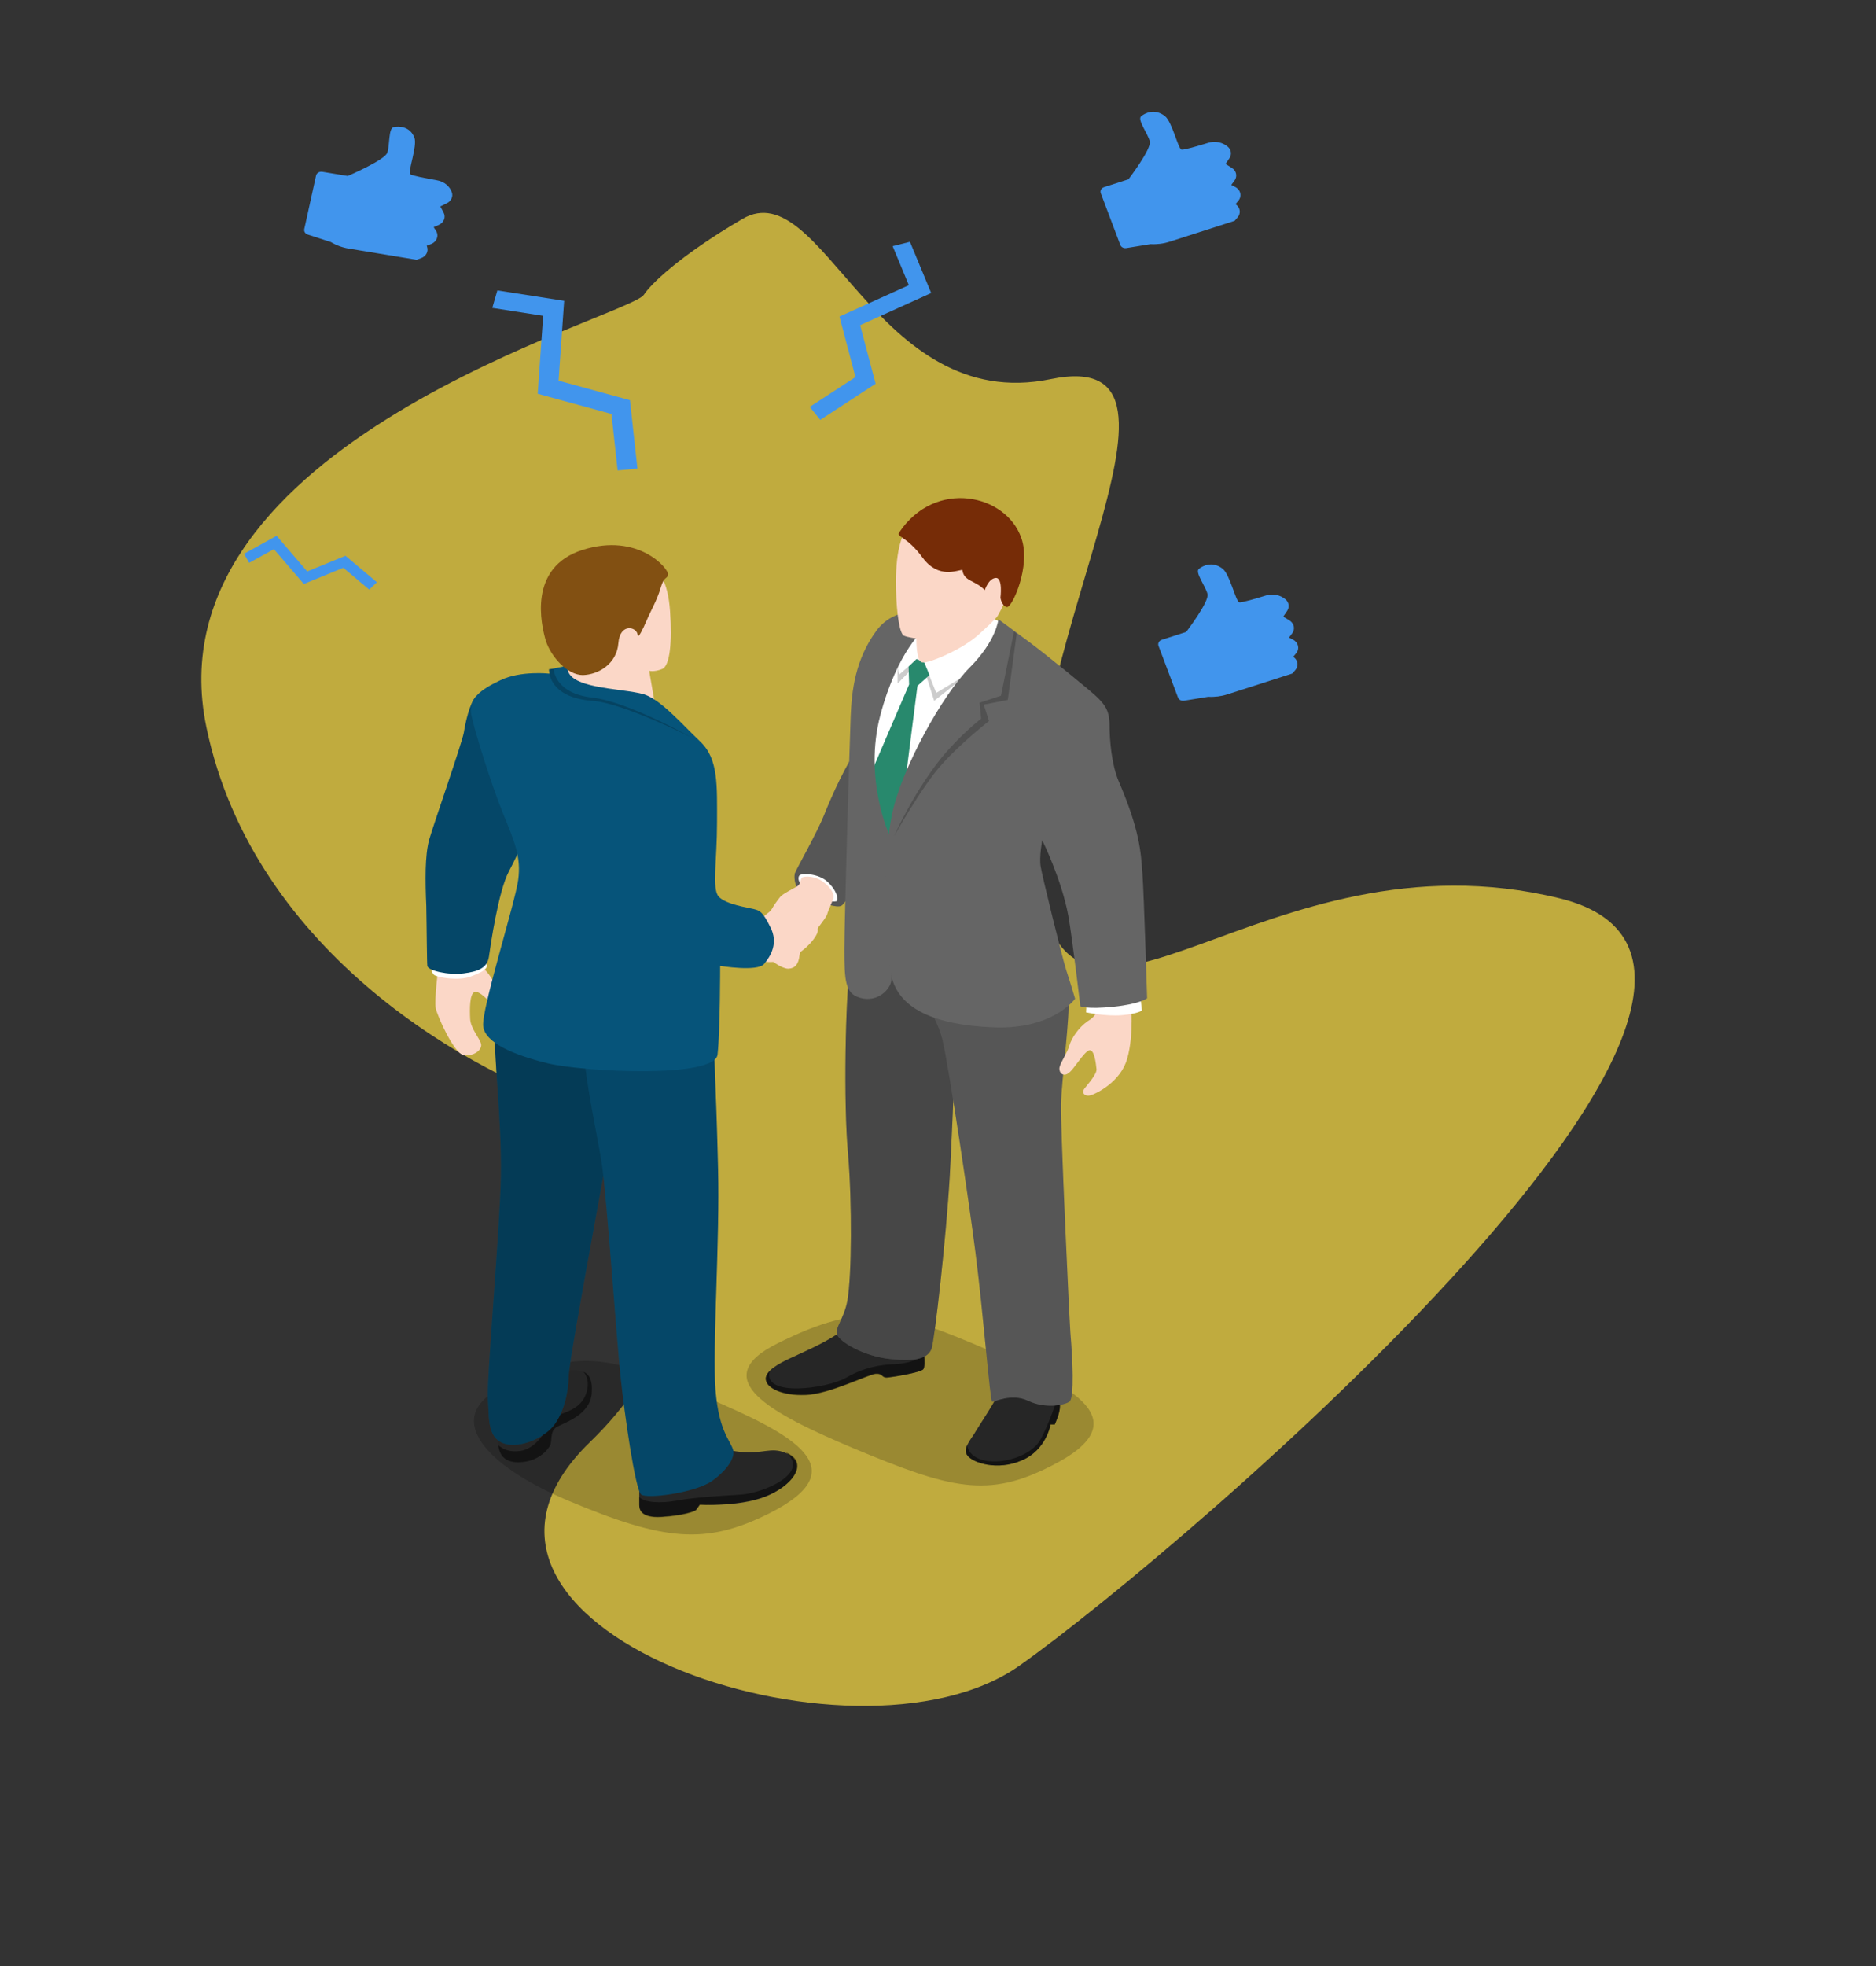 <svg xmlns="http://www.w3.org/2000/svg" fill="none" viewBox="0 0 210 220" height="220" width="210">
<rect x="0" y="0" width="210" height="220" fill="#333333" stroke="none"/>
<path fill-opacity="0.7" fill="#FCDF44" d="M23.102 81.374C16.465 49.444 70.45 35.517 72.075 32.983C72.771 31.897 75.956 28.678 83.128 24.491C92.093 19.256 98.014 46.47 117.621 42.424C137.228 38.379 112.383 74.213 116.173 98.629C119.962 123.044 141.301 92.386 174.595 100.525C207.89 108.664 132.609 173.303 114.128 186.381C95.648 199.46 44.803 181.954 66.035 161.377C83.02 144.915 72.61 129.639 65.282 124.059C53.434 120.474 28.412 106.918 23.102 81.374Z"></path>
<g clip-path="url(#clip0_8986_184076)">
<path fill="#4195ED" d="M96.286 36.39L98.019 42.941L91.823 46.984L90.646 45.532L95.762 42.195L93.97 35.426L101.735 31.913L99.925 27.546L101.862 27.058L104.238 32.791L96.286 36.39Z"></path>
</g>
<g clip-path="url(#clip1_8986_184076)">
<path fill="#4195ED" d="M34.387 63.945L38.671 62.193L42.188 65.152L41.335 65.981L38.431 63.538L34.005 65.348L30.662 61.454L27.886 62.985L27.318 61.967L30.962 59.956L34.387 63.945Z"></path>
</g>
<g clip-path="url(#clip2_8986_184076)">
<path fill="#4195ED" d="M62.526 42.597L70.517 44.783L71.356 52.441L69.139 52.645L68.447 46.322L60.19 44.065L60.802 35.343L55.106 34.454L55.675 32.498L63.152 33.664L62.526 42.597Z"></path>
</g>
<path fill="black" d="M117.658 164.044C127.708 159.005 120.112 155.12 110.764 151.131C100.364 146.669 96.625 145.566 87.101 150.291C78.98 154.28 86.166 158.112 95.631 162.102C106.44 166.616 110.589 167.666 117.658 164.044Z" opacity="0.2"></path>
<path fill="#262626" d="M93.878 149.188C91.892 150.501 89.905 151.288 88.152 152.128C86.4 152.968 85.523 153.755 85.757 154.49C85.932 155.278 87.51 156.17 90.197 156.065C92.885 155.96 97.209 153.755 98.027 153.703C98.845 153.65 98.669 154.123 99.254 154.123C99.838 154.123 102.993 153.598 103.343 153.23C103.694 152.863 103.285 150.238 103.285 150.238L93.878 149.188Z"></path>
<path fill="black" d="M103.343 153.231C103.519 153.021 103.519 152.286 103.46 151.603C102.701 152.233 101.415 152.601 100.13 152.653C98.611 152.706 96.799 152.968 94.696 154.175C92.593 155.383 85.348 156.38 86.166 153.441C85.815 153.808 85.64 154.175 85.757 154.543C85.932 155.33 87.51 156.223 90.197 156.118C92.885 156.013 97.209 153.808 98.026 153.756C98.844 153.703 98.669 154.175 99.253 154.175C99.838 154.123 102.993 153.598 103.343 153.231Z" opacity="0.5"></path>
<path fill="#656565" d="M95.163 107.928C94.638 111.393 94.404 123.572 94.93 129.083C95.397 134.648 95.339 142.679 94.871 145.462C94.521 147.509 93.411 148.611 93.703 149.346C93.995 150.133 96.624 151.761 99.662 152.076C102.642 152.391 103.869 151.971 104.278 150.921C104.629 149.871 105.914 138.585 106.323 131.498C106.674 125.199 107.316 107.823 107.316 107.823H95.163V107.928Z"></path>
<path fill="black" d="M95.163 107.928C94.638 111.393 94.404 123.572 94.93 129.083C95.397 134.648 95.339 142.679 94.871 145.462C94.521 147.509 93.411 148.611 93.703 149.346C93.995 150.133 96.624 151.761 99.662 152.076C102.642 152.391 103.869 151.971 104.278 150.921C104.629 149.871 105.914 138.585 106.323 131.498C106.674 125.199 107.316 107.823 107.316 107.823H95.163V107.928Z" opacity="0.3"></path>
<path fill="#262626" d="M111.991 155.488C111.524 156.695 109.479 159.687 109.07 160.422C108.603 161.157 107.726 162.155 108.31 162.889C108.895 163.677 111.641 164.622 114.387 163.414C117.133 162.259 117.6 159.372 117.6 159.372H118.068C118.068 159.372 118.652 158.165 118.652 157.325C118.652 156.485 118.477 155.96 118.477 155.96L111.991 155.488Z"></path>
<path fill="black" d="M117.6 159.425H118.067C118.067 159.425 118.652 158.217 118.652 157.378C118.652 156.538 118.476 156.013 118.476 156.013H118.418C118.359 156.118 118.359 156.223 118.359 156.328C118.243 157.01 116.899 160.685 116.139 161.577C114.153 163.887 108.777 164.412 108.252 161.735C108.076 162.154 108.018 162.574 108.31 162.889C108.894 163.677 111.64 164.622 114.386 163.414C117.132 162.259 117.6 159.425 117.6 159.425Z" opacity="0.5"></path>
<path fill="#656565" d="M102.117 108.296C102.176 110.553 104.746 113.178 105.506 116.38C106.266 119.582 108.603 135.435 109.187 140.107C110.063 146.879 110.823 156.748 111.057 156.853C111.29 156.905 113.218 155.855 115.088 156.748C116.958 157.64 119.061 157.273 119.704 156.853C120.288 156.433 120.054 151.918 119.821 149.189C119.645 146.511 118.711 126.301 118.769 123.572C118.827 120.842 119.821 113.44 119.587 111.708C119.353 109.923 118.243 107.876 118.243 107.876L102.117 108.296Z"></path>
<path fill="black" d="M102.117 108.296C102.176 110.553 104.746 113.178 105.506 116.38C106.266 119.582 108.603 135.435 109.187 140.107C110.063 146.879 110.823 156.748 111.057 156.853C111.29 156.905 113.218 155.855 115.088 156.748C116.958 157.64 119.061 157.273 119.704 156.853C120.288 156.433 120.054 151.918 119.821 149.189C119.645 146.511 118.711 126.301 118.769 123.572C118.827 120.842 119.821 113.44 119.587 111.708C119.353 109.923 118.243 107.876 118.243 107.876L102.117 108.296Z" opacity="0.15"></path>
<path fill="#656565" d="M96.158 83.466C94.697 85.566 93.178 88.873 92.301 91.078C91.425 93.283 89.146 97.22 88.971 97.745C88.854 98.217 88.913 100.159 90.958 100.737C93.003 101.314 93.996 101.682 94.346 101.209C94.638 100.789 96.8 98.585 96.8 98.585L96.158 83.466Z"></path>
<path fill="black" d="M96.158 83.466C94.697 85.566 93.178 88.873 92.301 91.078C91.425 93.283 89.146 97.22 88.971 97.745C88.854 98.217 88.913 100.159 90.958 100.737C93.003 101.314 93.996 101.682 94.346 101.209C94.638 100.789 96.8 98.585 96.8 98.585L96.158 83.466Z" opacity="0.15"></path>
<path fill="white" d="M103.636 68.925C102.468 69.765 97.677 75.907 97.443 83.466C97.209 91.025 99.313 94.543 99.313 94.543C99.313 94.543 105.681 79.267 109.187 75.907C112.692 72.548 112.459 69.87 112.459 69.87C112.459 69.87 110.238 68.505 107.843 68.348C105.447 68.191 103.636 68.925 103.636 68.925Z"></path>
<path fill="black" d="M103.46 74.175L104.804 77.534L108.543 75.277L104.57 78.427L103.285 74.332L102.701 74.227L100.48 76.485C100.48 76.485 100.48 74.332 100.48 74.49C100.48 74.647 100.656 75.487 100.656 75.487L102.701 73.702L103.46 74.175Z" opacity="0.2"></path>
<path fill="#28896D" d="M101.766 76.59L101.707 74.595L102.584 73.755L103.46 74.122L104.044 75.54L102.701 76.747C102.701 76.747 101.474 86.248 101.357 87.456C101.24 88.663 99.545 94.28 99.545 94.28C99.545 94.28 96.916 87.718 97.033 87.613C97.091 87.456 101.766 76.59 101.766 76.59Z"></path>
<path fill="#FBD7C7" d="M122.917 112.6C122.742 113.125 122.8 113.65 121.748 114.28C120.755 114.963 119.937 116.17 119.703 117.01C119.47 117.85 118.71 118.847 118.593 119.477C118.535 120.107 119.061 120.527 119.645 120.055C120.229 119.635 121.339 117.692 121.924 117.535C122.508 117.377 122.683 119.057 122.742 119.635C122.8 120.159 121.865 121.209 121.456 121.734C120.989 122.259 121.398 122.732 122.041 122.574C122.683 122.417 125.488 121.052 126.189 118.427C126.948 115.802 126.598 112.128 126.598 112.128L122.917 112.6Z"></path>
<path fill="white" d="M121.632 112.233L121.573 113.283C121.573 113.283 123.793 113.755 125.605 113.598C127.416 113.44 127.825 113.073 127.825 113.073L127.65 111.498L121.632 112.233Z"></path>
<path fill="#656565" d="M105.798 68.453C104.571 68.611 100.423 67.403 98.085 70.605C95.749 73.808 95.34 77.22 95.223 80.212C95.106 83.204 94.522 102.784 94.522 106.196C94.522 109.661 94.58 111.183 96.274 111.656C98.261 112.233 99.722 110.658 99.78 109.661C99.838 108.611 99.605 93.545 99.605 93.545C99.605 93.545 96.625 87.246 98.553 80.002C100.481 72.758 103.519 70.343 103.519 70.343L105.915 68.506L105.798 68.453Z"></path>
<path fill="#656565" d="M111.758 69.293C111.758 69.293 114.095 71.025 115.38 71.97C116.665 72.915 122.333 77.482 122.917 78.112C123.501 78.742 124.203 79.372 124.203 81.104C124.203 82.836 124.436 85.514 125.196 87.351C127.591 92.915 127.708 95.33 127.884 97.745C128.059 100.159 128.409 111.708 128.409 111.708C128.409 111.708 127.65 112.338 124.67 112.653C121.632 112.968 120.931 112.6 120.931 112.6C120.931 112.6 120.054 105.146 119.587 102.469C118.827 98.374 116.665 94.018 116.665 94.018C116.665 94.018 116.315 95.855 116.49 96.957C116.665 98.06 118.886 107.089 119.353 108.558C119.821 109.976 120.346 111.76 120.346 111.76C120.346 111.76 117.892 115.225 111.232 114.963C104.571 114.7 100.598 112.863 99.78 109.188C98.962 105.514 98.787 96.327 99.838 91.183C100.89 86.038 105.506 77.745 108.544 74.7C111.582 71.655 111.758 69.293 111.758 69.293Z"></path>
<path fill="black" d="M100.072 93.597C100.072 93.597 102.117 88.926 105.272 84.936C107.493 82.206 109.83 80.422 109.83 80.422L109.654 78.637L112.05 77.849L113.511 70.658L113.803 70.92L112.809 78.322L110.122 78.847L110.706 80.684C110.706 80.684 107.551 83.151 105.448 85.513C103.169 88.033 100.072 93.597 100.072 93.597Z" opacity="0.2"></path>
<path fill="#FBD7C7" d="M102.584 57.954C100.364 59.424 100.247 63.361 100.305 66.038C100.364 68.716 100.714 70.92 101.182 71.13C101.649 71.34 102.584 71.445 102.584 71.445C102.584 71.445 102.526 74.017 103.227 74.122C103.928 74.28 107.784 72.653 109.595 70.973C111.406 69.346 111.64 68.978 111.64 68.978C111.64 68.978 114.153 64.831 113.744 61.576C113.218 58.322 108.777 53.912 102.584 57.954Z"></path>
<path fill="#762C07" d="M100.656 59.582C100.305 60.106 101.532 60.002 103.285 62.416C105.096 64.831 107.141 63.781 107.725 63.781C107.901 65.093 109.128 64.883 110.238 66.038C110.238 66.038 110.647 64.726 111.465 64.674C112.283 64.621 111.991 66.878 111.991 66.878C111.991 66.878 112.107 67.771 112.692 67.928C113.276 68.086 115.438 63.309 114.328 60.212C112.633 55.277 104.687 53.545 100.656 59.582Z"></path>
<path fill="white" d="M89.496 97.954C89.788 97.692 91.6 97.745 92.593 98.637C93.586 99.529 93.878 100.527 93.703 100.789C93.586 100.999 92.301 100.894 90.84 100.002C89.438 99.109 89.204 98.322 89.496 97.954Z"></path>
<path fill="#FBD7C7" d="M89.847 98.165C90.548 97.954 91.658 98.217 92.359 98.847C93.061 99.424 93.353 100.002 93.294 100.422C93.236 100.842 92.71 101.839 92.593 102.311C92.476 102.731 91.016 104.516 90.548 105.094C90.139 105.724 89.613 105.986 89.496 106.931C89.38 107.876 89.029 108.348 88.269 108.401C87.51 108.453 84.705 106.878 85.231 104.621C85.757 102.416 86.75 101.104 87.335 100.369C87.627 100.002 88.854 99.424 89.263 99.162C89.73 98.847 89.555 98.269 89.847 98.165Z"></path>
<path fill="black" d="M86.109 169.346C96.158 164.307 88.563 160.422 79.214 156.433C68.814 151.971 64.666 150.291 55.551 155.593C50.001 158.795 54.149 163.939 63.614 167.929C74.365 172.443 78.981 172.916 86.109 169.346Z" opacity="0.2"></path>
<path fill="#262626" d="M55.726 160.58C55.726 161.682 55.667 163.677 57.946 163.677C60.225 163.677 61.393 162.155 61.568 161.682C61.744 161.157 61.51 160.107 62.328 159.687C63.088 159.267 66.009 158.375 66.184 155.96C66.418 153.388 65.132 153.336 64.139 153.336C63.146 153.336 60.692 153.493 60.692 153.493L55.726 160.58Z"></path>
<path fill="black" d="M65.308 153.493C66.009 154.281 65.892 155.54 65.366 156.485C64.256 158.375 61.627 158.113 61.393 159.215C61.16 160.317 59.816 162.155 58.238 162.365C57.07 162.522 56.368 162.207 55.784 161.735C55.901 162.68 56.368 163.624 58.004 163.624C60.342 163.624 61.452 162.102 61.627 161.63C61.802 161.105 61.569 160.055 62.386 159.635C63.146 159.215 66.067 158.323 66.243 155.908C66.359 154.333 65.892 153.756 65.308 153.493Z" opacity="0.5"></path>
<path fill="#06547A" d="M55.375 114.385C55.2 117.535 56.193 125.566 56.076 131.603C55.959 137.64 54.44 154.596 54.616 156.59C54.791 158.585 54.44 161.21 56.836 161.63C58.706 161.945 61.16 160.685 62.094 159.372C63.029 158.06 63.613 156.118 63.672 153.861C63.73 151.603 69.164 123.204 69.222 122.049C69.281 120.894 68.638 114.805 68.638 114.805L55.375 114.385Z"></path>
<path fill="black" d="M55.375 114.385C55.2 117.535 56.193 125.566 56.076 131.603C55.959 137.64 54.44 154.596 54.616 156.59C54.791 158.585 54.44 161.21 56.836 161.63C58.706 161.945 61.16 160.685 62.094 159.372C63.029 158.06 63.613 156.118 63.672 153.861C63.73 151.603 69.164 123.204 69.222 122.049C69.281 120.894 68.638 114.805 68.638 114.805L55.375 114.385Z" opacity="0.3"></path>
<path fill="#FBD7C7" d="M72.261 62.994C73.721 63.519 74.773 64.989 75.007 68.401C75.241 71.813 75.007 74.49 74.13 74.858C73.254 75.225 72.67 75.067 72.67 75.067L73.312 78.794L63.497 76.327C63.497 76.327 63.672 74.28 63.146 72.968C62.62 71.655 61.101 67.088 62.679 64.989C64.315 62.889 67.587 61.419 72.261 62.994Z"></path>
<path fill="#FBD7C7" d="M49.066 108.243C49.066 108.243 48.598 111.918 48.774 112.81C48.949 113.703 50.819 117.85 51.87 118.06C52.922 118.27 53.974 117.535 53.857 116.852C53.74 116.223 52.688 115.12 52.63 114.018C52.572 112.915 52.572 111.236 53.097 111.026C53.623 110.763 54.792 112.076 55.318 112.653C55.843 113.23 56.778 113.02 56.778 112.548C56.778 112.128 55.668 111.183 55.434 110.396C55.201 109.608 54.733 108.978 54.091 108.296C53.448 107.561 53.214 107.089 53.214 107.089L49.066 108.243Z"></path>
<path fill="white" d="M48.364 107.141C48.364 107.141 48.013 108.768 48.656 109.136C49.182 109.398 51.285 109.766 52.629 109.293C53.798 108.873 54.44 108.506 54.499 108.138C54.557 107.771 54.031 107.089 54.031 107.089L48.364 107.141Z"></path>
<path fill="#262626" d="M71.56 166.197C71.56 167.247 71.56 167.929 71.56 168.349C71.56 168.769 71.618 169.871 74.072 169.714C76.526 169.556 77.811 169.084 77.928 168.926C78.045 168.769 78.337 168.349 78.337 168.349C78.337 168.349 82.544 168.664 85.582 167.509C88.737 166.302 90.607 163.677 87.919 162.575C86.283 161.892 85.348 162.732 82.894 162.47C80.265 162.207 78.746 161.052 78.746 161.052L71.56 166.197Z"></path>
<path fill="black" d="M85.641 167.456C88.796 166.249 90.665 163.624 87.978 162.522C90.782 164.884 85.348 167.089 82.953 167.246C81.375 167.351 77.928 167.509 75.708 167.929C73.897 168.244 72.085 168.139 71.56 167.509C71.56 167.876 71.56 168.191 71.56 168.401C71.56 168.821 71.618 169.924 74.072 169.766C76.584 169.609 77.811 169.136 77.928 168.979C78.045 168.821 78.337 168.401 78.337 168.401C78.337 168.401 82.602 168.559 85.641 167.456Z" opacity="0.5"></path>
<path fill="#06547A" d="M65.367 116.013C65.133 119.267 66.711 126.196 67.354 130.081C67.938 133.965 69.048 150.396 69.516 154.491C69.866 157.798 71.093 166.774 71.794 167.247C72.495 167.719 77.403 167.089 79.448 165.882C80.792 165.042 82.311 163.414 82.077 162.312C81.844 161.21 80.266 160.16 80.032 154.491C79.857 148.821 80.558 138.637 80.383 130.921C80.208 123.152 79.799 114.385 79.799 114.385L65.367 116.013Z"></path>
<path fill="black" d="M65.367 116.013C65.133 119.267 66.711 126.196 67.354 130.081C67.938 133.965 69.048 150.396 69.516 154.491C69.866 157.798 71.093 166.774 71.794 167.247C72.495 167.719 77.403 167.089 79.448 165.882C80.792 165.042 82.311 163.414 82.077 162.312C81.844 161.21 80.266 160.16 80.032 154.491C79.857 148.821 80.558 138.637 80.383 130.921C80.208 123.152 79.799 114.385 79.799 114.385L65.367 116.013Z" opacity="0.15"></path>
<path fill="#06547A" d="M53.272 77.955C52.571 78.689 52.104 80.842 51.928 81.944C51.753 83.046 48.598 92.075 48.072 93.86C47.546 95.645 47.605 98.637 47.722 101.419C47.78 104.254 47.78 107.561 47.839 108.086C47.897 108.611 50.176 109.136 51.87 108.926C53.564 108.716 54.558 108.296 54.733 107.036C54.908 105.776 55.785 99.74 56.953 97.535C58.122 95.33 59.816 91.393 59.816 91.393L53.272 77.955Z"></path>
<path fill="black" d="M53.272 77.955C52.571 78.689 52.104 80.842 51.928 81.944C51.753 83.046 48.598 92.075 48.072 93.86C47.546 95.645 47.605 98.637 47.722 101.419C47.78 104.254 47.78 107.561 47.839 108.086C47.897 108.611 50.176 109.136 51.87 108.926C53.564 108.716 54.558 108.296 54.733 107.036C54.908 105.776 55.785 99.74 56.953 97.535C58.122 95.33 59.816 91.393 59.816 91.393L53.272 77.955Z" opacity="0.15"></path>
<path fill="#FBD7C7" d="M84.297 102.837L84.355 107.456C84.355 107.456 86.751 108.034 88.504 107.194C90.257 106.354 91.542 104.726 91.542 104.149C91.542 103.572 91.367 102.889 90.782 102.889C90.14 102.889 89.614 103.729 88.913 103.047C88.153 102.364 88.679 101.892 89.263 101.524C89.789 101.157 90.023 100.212 88.796 100.317C88.212 100.369 87.686 100.737 87.335 100.999C86.809 101.419 86.283 101.944 85.582 102.469C84.764 103.047 84.297 102.837 84.297 102.837Z"></path>
<path fill="#06547A" d="M63.556 74.49L61.452 74.91L61.511 75.382C61.511 75.382 58.297 75.015 56.019 76.117C53.681 77.22 52.455 78.217 52.747 79.949C53.097 81.734 55.025 87.876 56.311 91.025C57.596 94.175 58.356 95.907 58.005 98.48C57.654 101.052 53.857 113.02 54.09 114.858C54.324 116.695 57.479 118.06 61.394 119.005C65.425 119.95 80.032 120.685 80.324 118.007C80.616 115.33 80.616 108.086 80.616 108.086C80.616 108.086 84.765 108.768 85.524 107.876C86.284 106.984 87.16 105.514 86.225 103.729C85.349 101.944 84.998 101.892 84.414 101.734C83.83 101.577 81.201 101.209 80.441 100.317C79.682 99.477 80.266 96.222 80.266 92.075C80.266 87.928 80.441 84.936 78.396 82.994C76.351 81.052 74.014 78.322 72.086 77.692C69.515 76.957 63.147 77.115 63.556 74.49Z"></path>
<path fill="black" d="M61.978 74.857C61.978 74.857 62.036 77.587 66.301 78.059C70.333 78.532 77.402 82.522 77.402 82.522C77.402 82.522 69.807 78.689 66.36 78.427C61.218 78.059 61.452 74.857 61.452 74.857H61.978Z" opacity="0.2"></path>
<path fill="#825012" d="M71.384 71.078C71.443 71.498 71.969 70.395 72.377 69.451C72.787 68.453 73.546 67.193 73.955 65.776C74.364 64.359 74.715 64.883 74.773 64.254C74.832 63.624 71.443 59.582 65.249 61.524C59.056 63.466 60.575 69.923 61.101 71.708C61.685 73.493 63.497 75.54 65.249 75.54C67.002 75.487 69.047 74.28 69.222 71.97C69.398 69.66 71.326 70.133 71.384 71.078Z"></path>
<g clip-path="url(#clip3_8986_184076)">
<path fill="#4195ED" d="M36.068 19.224L38.925 19.694C38.925 19.694 43.049 17.931 43.349 17.097C43.648 16.266 43.462 14.354 44.069 14.227C44.677 14.102 45.895 14.137 46.386 15.402C46.744 16.32 45.626 19.233 45.916 19.493C46.098 19.656 47.73 19.968 48.928 20.179C49.715 20.317 50.35 20.84 50.58 21.533L50.581 21.535C50.736 22.003 50.505 22.506 50.03 22.738L49.29 23.102L49.656 23.791C49.927 24.303 49.691 24.918 49.122 25.168L48.545 25.421L48.809 25.836C49.15 26.37 48.901 27.051 48.275 27.298L47.767 27.499L47.809 27.623C47.984 28.135 47.696 28.683 47.145 28.884L46.638 29.07L39.032 27.814C38.319 27.697 37.641 27.449 37.038 27.087L34.444 26.247C34.165 26.157 34.001 25.896 34.06 25.635L35.377 19.651C35.441 19.363 35.751 19.173 36.071 19.227L36.068 19.224Z"></path>
</g>
<g clip-path="url(#clip4_8986_184076)">
<path fill="#4195ED" d="M123.583 20.945L126.318 20.066C126.318 20.066 128.911 16.682 128.708 15.825C128.505 14.97 127.282 13.398 127.738 13.015C128.195 12.633 129.268 12.115 130.396 12.99C131.216 13.623 131.865 16.65 132.261 16.744C132.508 16.803 134.096 16.339 135.25 15.982C136.008 15.748 136.848 15.914 137.432 16.411L137.434 16.412C137.828 16.747 137.908 17.287 137.625 17.702L137.186 18.35L137.886 18.782C138.405 19.104 138.542 19.743 138.188 20.215L137.829 20.694L138.288 20.934C138.879 21.244 139.042 21.946 138.637 22.441L138.308 22.844L138.414 22.932C138.85 23.297 138.904 23.901 138.54 24.324L138.204 24.713L130.919 27.05C130.237 27.269 129.512 27.36 128.788 27.318L126.076 27.759C125.784 27.806 125.497 27.654 125.404 27.401L123.222 21.626C123.116 21.348 123.28 21.044 123.587 20.946L123.583 20.945Z"></path>
</g>
<g clip-path="url(#clip5_8986_184076)">
<path fill="#4195ED" d="M130.045 71.597L132.78 70.718C132.78 70.718 135.372 67.334 135.17 66.477C134.967 65.622 133.744 64.05 134.2 63.667C134.657 63.286 135.73 62.767 136.858 63.642C137.678 64.275 138.327 67.302 138.723 67.396C138.97 67.455 140.558 66.991 141.712 66.634C142.47 66.4 143.31 66.566 143.894 67.063L143.896 67.064C144.29 67.399 144.369 67.939 144.087 68.354L143.648 69.002L144.348 69.434C144.867 69.756 145.004 70.395 144.65 70.867L144.291 71.346L144.75 71.586C145.341 71.896 145.504 72.598 145.099 73.093L144.77 73.496L144.876 73.584C145.312 73.949 145.366 74.553 145.001 74.976L144.666 75.365L137.381 77.703C136.699 77.921 135.974 78.012 135.25 77.97L132.538 78.411C132.246 78.458 131.959 78.306 131.865 78.053L129.684 72.278C129.578 72 129.742 71.696 130.049 71.598L130.045 71.597Z"></path>
</g>
<defs>
<clipPath id="clip0_8986_184076">
<rect transform="matrix(-0.279 -0.96 0.973 -0.229 91.115 47.15)" fill="white" height="16.626" width="17.121"></rect>
</clipPath>
<clipPath id="clip1_8986_184076">
<rect transform="matrix(-0.918 0.397 -0.471 -0.882 42.388 65.525)" fill="white" height="9.681" width="11.659"></rect>
</clipPath>
<clipPath id="clip2_8986_184076">
<rect transform="matrix(-0.97 -0.245 0.297 -0.955 71.136 53.148)" fill="white" height="16.964" width="20.93"></rect>
</clipPath>
<clipPath id="clip3_8986_184076">
<rect transform="matrix(0.285 0.958 -0.972 0.235 48.115 13.251)" fill="white" height="17.091" width="15.052"></rect>
</clipPath>
<clipPath id="clip4_8986_184076">
<rect transform="matrix(0.743 0.669 -0.743 0.669 130.7 10.348)" fill="white" height="16.367" width="15.782"></rect>
</clipPath>
<clipPath id="clip5_8986_184076">
<rect transform="matrix(0.743 0.669 -0.743 0.669 137.162 61)" fill="white" height="16.367" width="15.782"></rect>
</clipPath>
</defs>
</svg>
